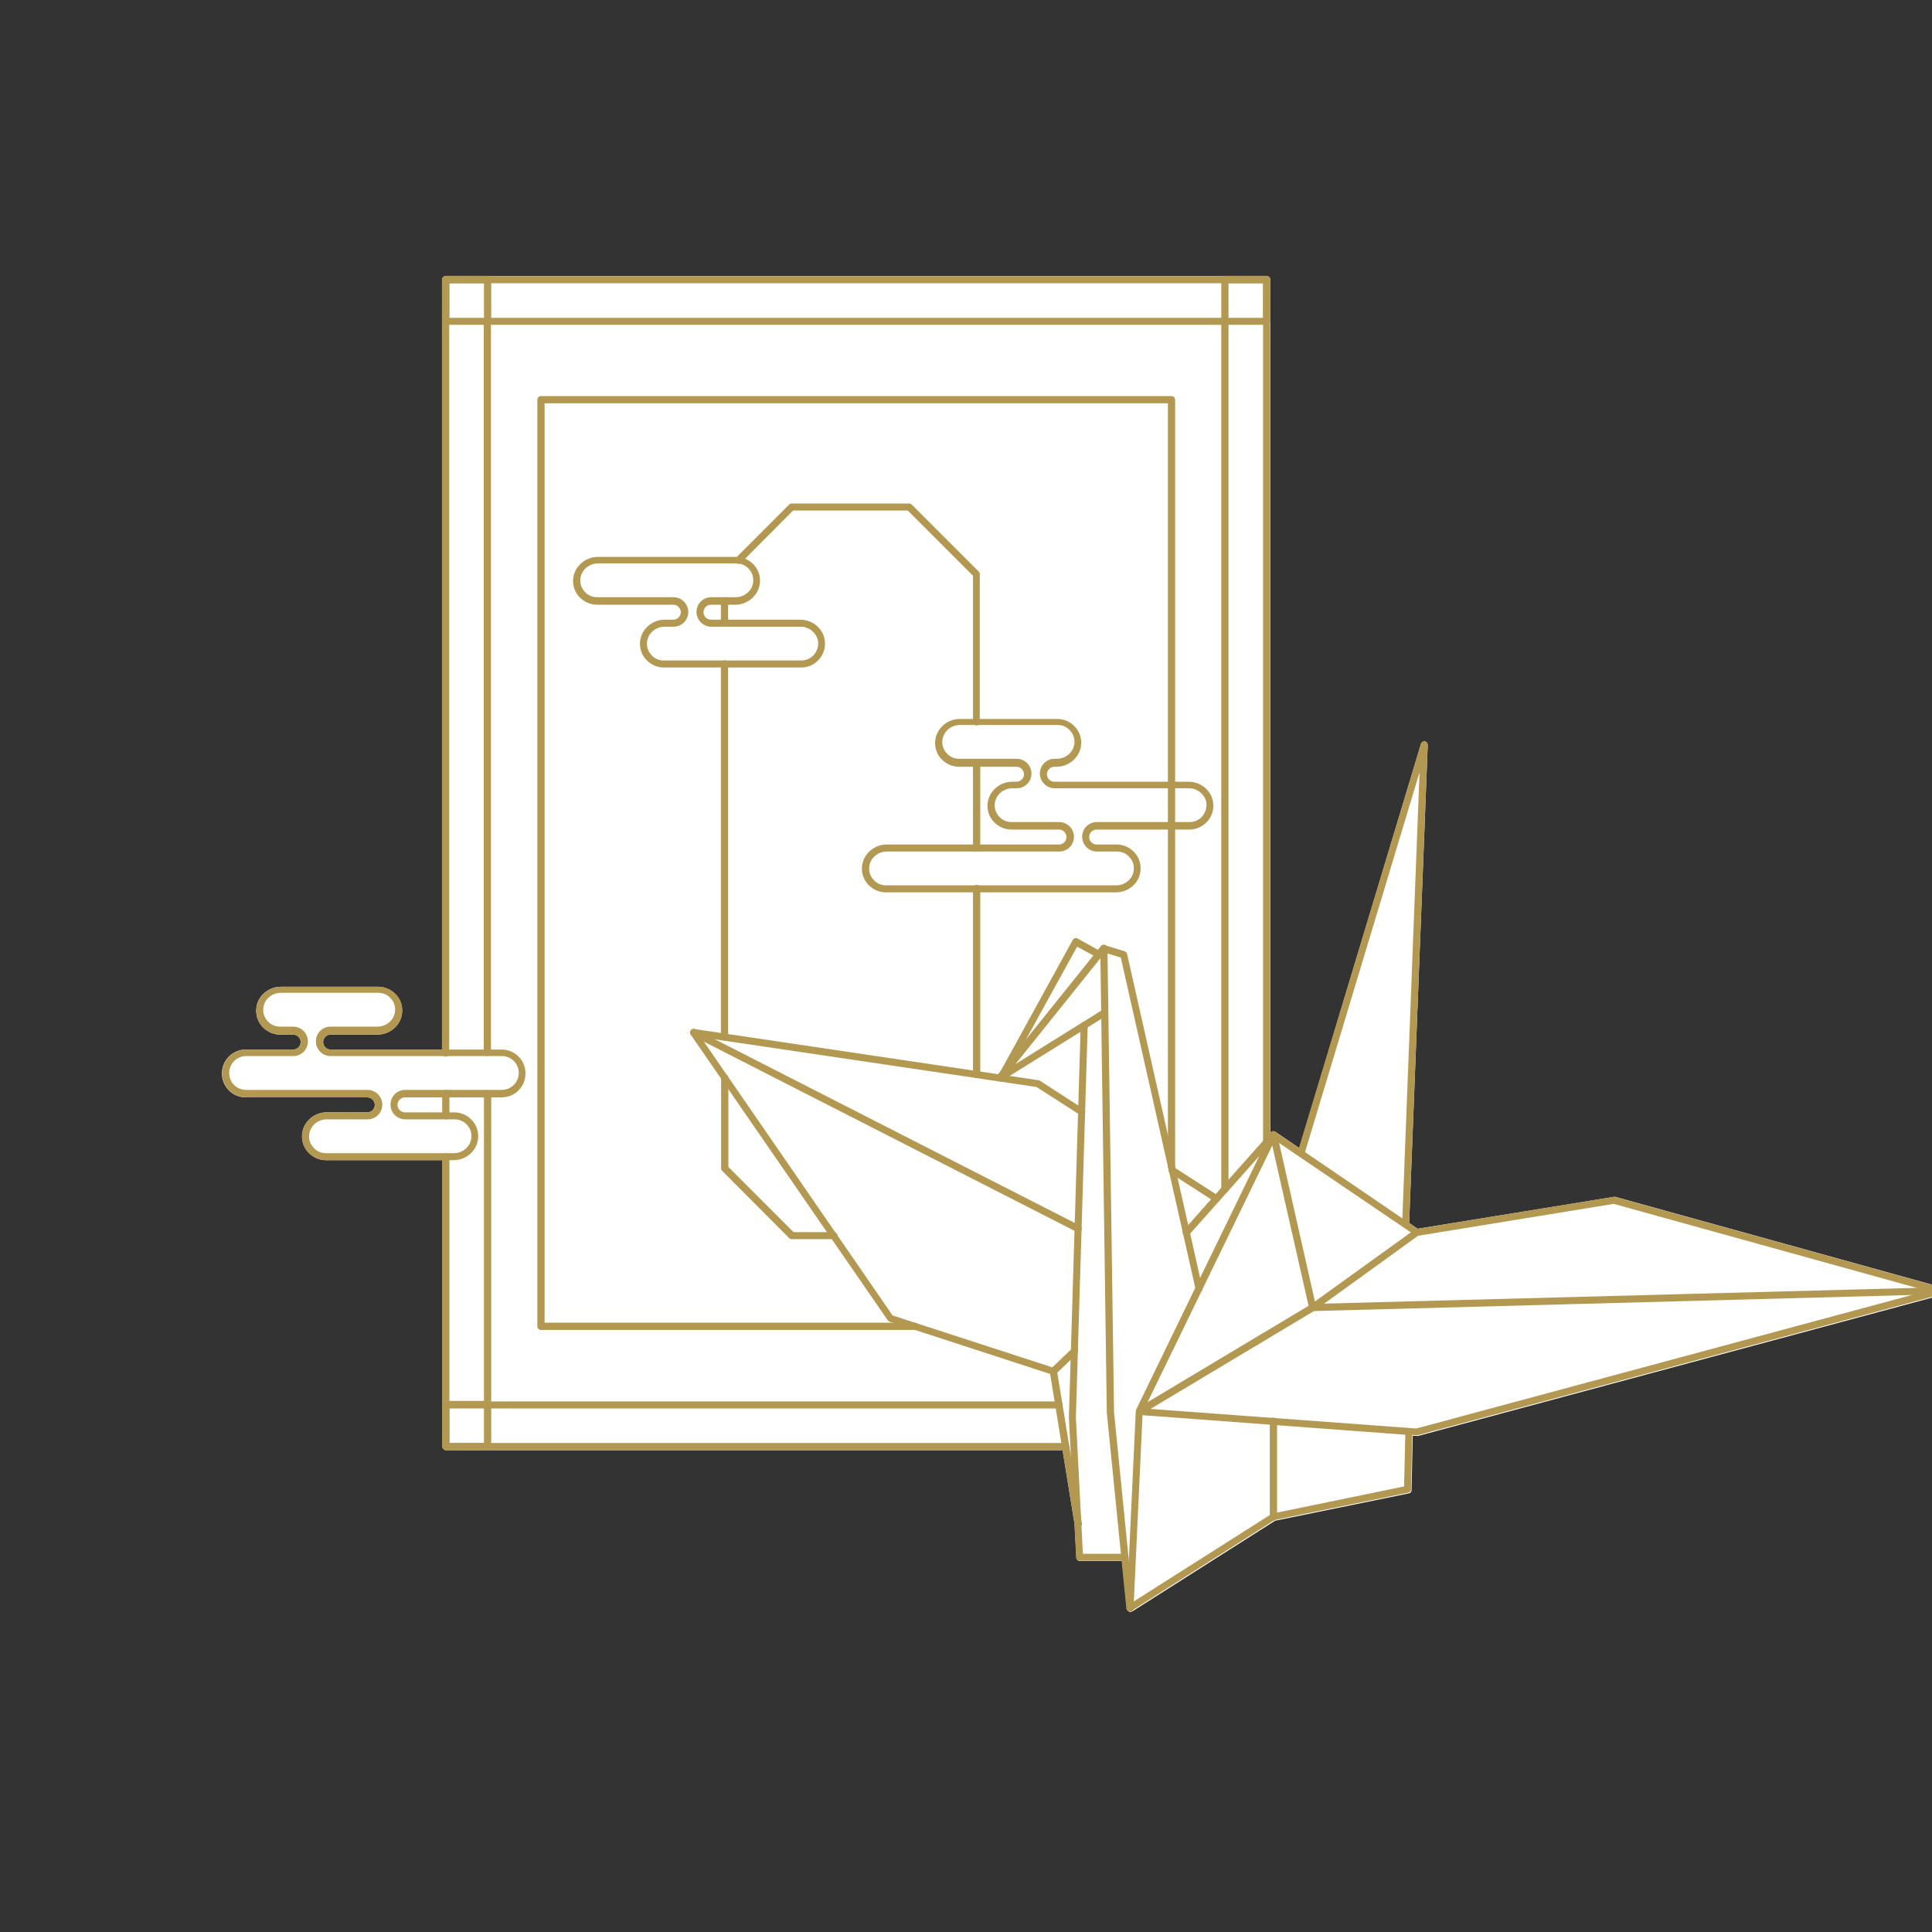 <?xml version="1.0" encoding="utf-8"?>
<!-- Generator: Adobe Illustrator 26.0.2, SVG Export Plug-In . SVG Version: 6.00 Build 0)  -->
<svg version="1.1" id="圖層_1" xmlns="http://www.w3.org/2000/svg" xmlns:xlink="http://www.w3.org/1999/xlink" x="0px" y="0px"
	 viewBox="0 0 800 800" style="enable-background:new 0 0 800 800;" xml:space="preserve">
<rect x="0" y="0" width="800" height="800" fill="#333333" stroke="none"/>
<style type="text/css">
	.st0{fill:#FFFFFF;}
	.st1{fill:#B39851;}
</style>
<g>
	<g>
		<g>
			<g>
				<path class="st0" d="M805.2,534.5C805.2,534.5,805.2,534.4,805.2,534.5c0-0.2-0.1-0.4-0.1-0.5c0,0,0,0,0-0.1
					c-0.2-0.4-0.5-0.7-0.9-0.8l-135.3-37.5c-0.2-0.1-0.4-0.1-0.6,0L587,508.8l-3.5-2.4l7.7-197.9c0-0.7-0.5-1.4-1.2-1.5
					s-1.4,0.3-1.6,1L538,475.4l-9.8-6.7l0,0c-0.1-0.1-0.3-0.2-0.4-0.2h-0.1h-0.1c-0.2,0-0.3,0-0.5,0c0,0,0,0-0.1,0l0,0
					c-0.2,0-0.3,0.1-0.5,0.2l-0.1,0.1l-0.1,0.1l-0.3,0.3V133.1v-17.3c0-0.8-0.7-1.5-1.5-1.5h-17.3H201.9h-17.3
					c-0.8,0-1.5,0.7-1.5,1.5v17.3v301.5h-46.2c-1.7,0-3.1-1.4-3.1-3.1s1.4-3.1,3.1-3.1h19.4c5.5,0,10.1-4.3,10.2-9.6
					c0.1-2.7-0.9-5.3-2.8-7.2c-1.9-1.9-4.4-3-7.1-3h-40.3c-5.5,0-10.1,4.3-10.2,9.6c-0.1,2.7,0.9,5.3,2.8,7.2c1.9,1.9,4.4,3,7.1,3
					h5.4c1.7,0,3.1,1.4,3.1,3.1s-1.4,3.1-3.1,3.1h-19.6c-5.5,0-9.9,4.4-9.9,9.9s4.4,9.9,9.9,9.9h50.3c1.7,0,3.1,1.4,3.1,3.1
					s-1.4,3.1-3.1,3.1h-16.8c-5.5,0-10.1,4.3-10.2,9.6c-0.1,2.7,0.9,5.3,2.8,7.2c1.9,1.9,4.4,3,7.1,3h48.2v101.3V599
					c0,0.8,0.7,1.5,1.5,1.5H202h238l5,30.9l0.7,13.6c0,0.8,0.7,1.4,1.5,1.4h17.4l2,19.6c0,0,0,0,0,0.1s0.1,0.3,0.1,0.4
					c0,0,0,0,0,0.1c0.1,0.1,0.2,0.3,0.3,0.4l0.1,0.1c0.1,0,0.1,0.1,0.2,0.1c0,0,0.1,0,0.1,0.1c0,0,0.1,0,0.1,0.1
					c0.2,0.1,0.3,0.1,0.5,0.1l0,0l0,0l0,0h0.1h0.1c0.1,0,0.3-0.1,0.4-0.1c0,0,0.1,0,0.1-0.1c0,0,0,0,0.1,0l59.2-37.6l55.3-11.3
					c0.7-0.1,1.2-0.7,1.2-1.4l0.5-22.5l1.7,0.1c0.2,0,0.3,0,0.5,0l217-58.4c0,0,0.1,0,0.1-0.1c0.1,0,0.1-0.1,0.2-0.1
					c0.1-0.1,0.2-0.1,0.3-0.2l0.1-0.1c0.1-0.1,0.1-0.2,0.2-0.3l0.1-0.1C805.2,534.9,805.2,534.7,805.2,534.5L805.2,534.5
					L805.2,534.5z"/>
			</g>
		</g>
	</g>
	<g>
		<path class="st1" d="M184.6,463.5c-0.8,0-1.5-0.7-1.5-1.5v-9.2c0-0.8,0.7-1.5,1.5-1.5s1.5,0.7,1.5,1.5v9.2
			C186.1,462.9,185.4,463.5,184.6,463.5z"/>
	</g>
	<g>
		<path class="st1" d="M441.3,600.4H184.6c-0.8,0-1.5-0.7-1.5-1.5V479c0-0.8,0.7-1.5,1.5-1.5s1.5,0.7,1.5,1.5v118.5h255.2
			c0.8,0,1.5,0.7,1.5,1.5S442.1,600.4,441.3,600.4z"/>
	</g>
	<g>
		<path class="st1" d="M524.5,474.6c-0.8,0-1.5-0.7-1.5-1.5V117.3H186V436c0,0.8-0.7,1.5-1.5,1.5s-1.5-0.7-1.5-1.5V115.8
			c0-0.8,0.7-1.5,1.5-1.5h339.9c0.8,0,1.5,0.7,1.5,1.5v357.3C526,473.9,525.3,474.6,524.5,474.6z"/>
	</g>
	<g>
		<path class="st1" d="M201.9,134.5h-17.3c-0.8,0-1.5-0.7-1.5-1.5v-17.3c0-0.8,0.7-1.5,1.5-1.5h17.3c0.8,0,1.5,0.7,1.5,1.5V133
			C203.3,133.9,202.7,134.5,201.9,134.5z M186.1,131.6h14.3v-14.3h-14.3V131.6z"/>
	</g>
	<g>
		<path class="st1" d="M438.4,583.2H201.9c-0.8,0-1.5-0.7-1.5-1.5V452.9c0-0.8,0.7-1.5,1.5-1.5s1.5,0.7,1.5,1.5v127.4h235.1
			c0.8,0,1.5,0.7,1.5,1.5S439.2,583.2,438.4,583.2z"/>
	</g>
	<g>
		<path class="st1" d="M507.2,494c-0.8,0-1.5-0.7-1.5-1.5v-358H203.3v301.3c0,0.8-0.7,1.5-1.5,1.5s-1.5-0.7-1.5-1.5V133.1
			c0-0.8,0.7-1.5,1.5-1.5h305.4c0.8,0,1.5,0.7,1.5,1.5v359.5C508.7,493.3,508,494,507.2,494z"/>
	</g>
	<g>
		<path class="st1" d="M524.5,134.5h-17.3c-0.8,0-1.5-0.7-1.5-1.5v-17.3c0-0.8,0.7-1.5,1.5-1.5h17.3c0.8,0,1.5,0.7,1.5,1.5V133
			C526,133.9,525.3,134.5,524.5,134.5z M508.7,131.6H523v-14.3h-14.3V131.6z"/>
	</g>
	<g>
		<path class="st1" d="M201.9,600.4h-17.3c-0.8,0-1.5-0.7-1.5-1.5v-17.3c0-0.8,0.7-1.5,1.5-1.5h17.3c0.8,0,1.5,0.7,1.5,1.5V599
			C203.3,599.8,202.7,600.4,201.9,600.4z M186.1,597.5h14.3v-14.3h-14.3V597.5z"/>
	</g>
	<g>
		<path class="st1" d="M378.7,550.7H224c-0.8,0-1.5-0.7-1.5-1.5V165.5c0-0.8,0.7-1.5,1.5-1.5h261.1c0.8,0,1.5,0.7,1.5,1.5v317.7
			c0,0.8-0.7,1.5-1.5,1.5s-1.5-0.7-1.5-1.5V167H225.5v380.7h153.3c0.8,0,1.5,0.7,1.5,1.5S379.6,550.7,378.7,550.7z"/>
	</g>
	<g>
		<path class="st1" d="M300,259.5c-0.8,0-1.5-0.7-1.5-1.5v-9.2c0-0.8,0.7-1.5,1.5-1.5s1.5,0.7,1.5,1.5v9.2
			C301.5,258.9,300.8,259.5,300,259.5z"/>
	</g>
	<g>
		<path class="st1" d="M300,430.9c-0.8,0-1.5-0.7-1.5-1.5V274.9c0-0.8,0.7-1.5,1.5-1.5s1.5,0.7,1.5,1.5v154.6
			C301.5,430.3,300.8,430.9,300,430.9z"/>
	</g>
	<g>
		<path class="st1" d="M345.1,513.1h-17.3c-0.4,0-0.8-0.2-1-0.4L299,484.8c-0.3-0.3-0.4-0.6-0.4-1v-37.5c0-0.8,0.7-1.5,1.5-1.5
			s1.5,0.7,1.5,1.5v36.9l27,27h16.7c0.8,0,1.5,0.7,1.5,1.5C346.8,512.5,346,513.1,345.1,513.1z"/>
	</g>
	<g>
		<path class="st1" d="M404.4,446.4c-0.8,0-1.5-0.7-1.5-1.5v-77c0-0.8,0.7-1.5,1.5-1.5s1.5,0.7,1.5,1.5v77
			C405.8,445.8,405.2,446.4,404.4,446.4z"/>
	</g>
	<g>
		<path class="st1" d="M404.4,352.6c-0.8,0-1.5-0.7-1.5-1.5v-35.3c0-0.8,0.7-1.5,1.5-1.5s1.5,0.7,1.5,1.5v35.3
			C405.8,351.9,405.2,352.6,404.4,352.6z"/>
	</g>
	<g>
		<path class="st1" d="M404.4,300.4c-0.8,0-1.5-0.7-1.5-1.5v-60.5l-27-27h-47.5L306.9,233c-0.6,0.6-1.5,0.6-2.1,0s-0.6-1.5,0-2.1
			l22-22c0.3-0.3,0.6-0.4,1-0.4h48.7c0.4,0,0.8,0.2,1,0.4l27.8,27.8c0.3,0.3,0.4,0.6,0.4,1V299C405.8,299.8,405.2,300.4,404.4,300.4
			z"/>
	</g>
	<g>
		<path class="st1" d="M331.8,276.4h-56.9c-2.7,0-5.2-1.1-7.1-3c-1.9-1.9-2.9-4.5-2.8-7.2c0.2-5.3,4.8-9.6,10.2-9.6h3.6
			c1.7,0,3.1-1.4,3.1-3.1s-1.4-3.1-3.1-3.1h-31.6c-2.7,0-5.2-1.1-7.1-3c-1.9-1.9-2.9-4.5-2.8-7.2c0.2-5.3,4.8-9.6,10.2-9.6h57.3
			c2.7,0,5.2,1.1,7.1,3s2.9,4.5,2.8,7.2c-0.2,5.3-4.8,9.6-10.2,9.6h-10.1c-1.7,0-3.1,1.4-3.1,3.1s1.4,3.1,3.1,3.1h37
			c5.5,0,10.1,4.3,10.2,9.6c0.1,2.7-0.9,5.3-2.8,7.2C337,275.3,334.5,276.4,331.8,276.4z M275.2,259.5c-3.9,0-7.2,3-7.3,6.8
			c-0.1,1.9,0.6,3.7,2,5.1c1.3,1.4,3.1,2.1,5,2.1h56.9c1.9,0,3.7-0.8,5-2.1c1.3-1.4,2-3.2,2-5.1c-0.1-3.7-3.4-6.8-7.3-6.8h-37
			c-3.3,0-6.1-2.7-6.1-6.1s2.7-6.1,6.1-6.1h10.1c3.9,0,7.2-3,7.3-6.8c0.1-1.9-0.6-3.7-2-5.1c-1.3-1.4-3.1-2.1-5-2.1h-57.3
			c-3.9,0-7.2,3-7.3,6.8c-0.1,1.9,0.6,3.7,2,5.1c1.3,1.4,3.1,2.1,5,2.1h31.6c3.3,0,6.1,2.7,6.1,6.1c0,3.4-2.7,6.1-6.1,6.1H275.2z"/>
	</g>
	<g>
		<path class="st1" d="M462.1,369.5h-95.3c-2.7,0-5.2-1.1-7.1-3s-2.9-4.5-2.8-7.2c0.2-5.3,4.8-9.6,10.2-9.6h71.4
			c1.7,0,3.1-1.4,3.1-3.1s-1.4-3.1-3.1-3.1h-19.7c-2.7,0-5.2-1.1-7.1-3s-2.9-4.5-2.8-7.2c0.2-5.3,4.8-9.6,10.2-9.6h1.8
			c1.7,0,3.1-1.4,3.1-3.1s-1.4-3.1-3.1-3.1h-23.8c-2.7,0-5.2-1.1-7.1-3s-2.9-4.5-2.8-7.2c0.2-5.3,4.8-9.6,10.2-9.6h40.4
			c2.7,0,5.2,1.1,7.1,3s2.9,4.5,2.8,7.2c-0.2,5.3-4.8,9.6-10.2,9.6h-0.9c-1.7,0-3.1,1.4-3.1,3.1s1.4,3.1,3.1,3.1h55.6
			c5.5,0,10.1,4.3,10.2,9.6c0.1,2.7-0.9,5.3-2.8,7.2c-1.9,1.9-4.4,3-7.1,3h-38.4c-1.7,0-3.1,1.4-3.1,3.1s1.4,3.1,3.1,3.1h8.3
			c2.7,0,5.2,1.1,7.1,3s2.9,4.5,2.8,7.2C472.2,365.2,467.6,369.5,462.1,369.5z M367.2,352.6c-3.9,0-7.2,3-7.3,6.8
			c-0.1,1.9,0.6,3.7,2,5.1c1.3,1.4,3.1,2.1,5,2.1h95.3c3.9,0,7.2-3,7.3-6.8c0.1-1.9-0.6-3.7-2-5.1c-1.3-1.4-3.1-2.1-5-2.1h-8.3
			c-3.3,0-6.1-2.7-6.1-6.1s2.7-6.1,6.1-6.1h38.4c1.9,0,3.7-0.8,5-2.1c1.3-1.4,2-3.2,2-5.1c-0.1-3.7-3.4-6.8-7.3-6.8h-55.6
			c-3.3,0-6.1-2.7-6.1-6.1s2.7-6.1,6.1-6.1h0.9c3.9,0,7.2-3,7.3-6.8c0.1-1.9-0.6-3.7-2-5.1c-1.3-1.4-3.1-2.1-5-2.1h-40.4
			c-3.9,0-7.2,3-7.3,6.8c-0.1,1.9,0.6,3.7,2,5.1c1.3,1.4,3.1,2.1,5,2.1H421c3.3,0,6.1,2.7,6.1,6.1s-2.7,6.1-6.1,6.1h-1.8
			c-3.9,0-7.2,3-7.3,6.8c-0.1,1.9,0.6,3.7,2,5.1c1.3,1.4,3.1,2.1,5,2.1h19.7c3.3,0,6.1,2.7,6.1,6.1s-2.7,6.1-6.1,6.1H367.2z"/>
	</g>
	<g>
		<g>
			<path class="st1" d="M582.1,508.2C582.1,508.2,582,508.2,582.1,508.2c-0.9,0-1.5-0.7-1.5-1.5l7.2-186.9l-47.6,157.9
				c-0.2,0.8-1.1,1.2-1.8,1c-0.8-0.2-1.2-1-1-1.8l51-168.9c0.2-0.7,0.9-1.1,1.6-1c0.7,0.1,1.2,0.8,1.2,1.5l-7.7,198.3
				C583.5,507.6,582.9,508.2,582.1,508.2z"/>
		</g>
		<g>
			<path class="st1" d="M467.9,667.3c-0.3,0-0.5-0.1-0.7-0.2c-0.5-0.3-0.8-0.8-0.7-1.3l3.8-81.4c0-0.2,0.1-0.4,0.1-0.6L526,469.3
				c0.2-0.4,0.5-0.7,0.9-0.8c0.4-0.1,0.9,0,1.2,0.2l58.9,40.1l81.1-13.2c0.2,0,0.4,0,0.6,0L804,533.1c0.6,0.2,1.1,0.8,1.1,1.4
				c0,0.7-0.4,1.2-1.1,1.4l-217,58.4c-0.2,0-0.3,0.1-0.5,0l-1.7-0.1l-0.5,22.5c0,0.7-0.5,1.3-1.2,1.4l-55.3,11.3L468.6,667
				C468.5,667.2,468.2,667.3,467.9,667.3z M473.1,586l-3.6,77.1l57-36.2c0.1-0.1,0.3-0.2,0.5-0.2l54.4-11.2l0.5-21.4L473.1,586z
				 M583.6,591.3l2.9,0.2l211.6-57l-129.9-36l-81,13.2l-42.9,31c0,0-0.1,0-0.1,0.1l-67.8,40.6L583.6,591.3L583.6,591.3z
				 M527.9,472.1l-52.7,108.5l67.5-40.4l41.5-29.9L527.9,472.1z"/>
		</g>
		<g>
			<path class="st1" d="M543.5,542.9c-0.7,0-1.3-0.5-1.4-1.1L526.5,473l-34.2,38.4c-0.5,0.6-1.5,0.7-2.1,0.1
				c-0.6-0.5-0.7-1.5-0.1-2.1l36.1-40.6c0.4-0.4,0.9-0.6,1.5-0.4c0.5,0.1,0.9,0.6,1.1,1.1l15.9,70.4l259.1-6.9
				c0.8-0.1,1.5,0.6,1.5,1.4c0,0.8-0.6,1.5-1.4,1.5L543.5,542.9L543.5,542.9z"/>
		</g>
		<g>
			<path class="st1" d="M527.3,629.6c-0.8,0-1.5-0.7-1.5-1.5v-39.6c0-0.8,0.7-1.5,1.5-1.5s1.5,0.7,1.5,1.5v39.6
				C528.8,628.9,528.1,629.6,527.3,629.6z"/>
		</g>
		<g>
			<path class="st1" d="M467.9,667.3c-0.7,0-1.4-0.6-1.5-1.3l-8.1-81.1v-0.1l-2.7-192c0-0.5,0.2-0.9,0.6-1.2
				c0.4-0.3,0.9-0.4,1.3-0.2l8.2,2.5c0.5,0.2,0.9,0.6,1,1.1l31.2,138.4c0.2,0.8-0.3,1.6-1.1,1.7c-0.8,0.2-1.6-0.3-1.7-1.1l-31-137.5
				l-5.5-1.7l2.7,190l8.1,81c0.1,0.8-0.5,1.5-1.3,1.6C468,667.3,468,667.3,467.9,667.3z"/>
		</g>
		<g>
			<path class="st1" d="M465.8,646.3h-18.7c-0.8,0-1.4-0.6-1.5-1.4l-3-57.9v-0.1l4.9-162.4c0-0.8,0.7-1.5,1.5-1.4
				c0.8,0,1.4,0.7,1.4,1.5l-4.9,162.3l2.9,56.5h17.3c0.8,0,1.5,0.7,1.5,1.5S466.6,646.3,465.8,646.3z"/>
		</g>
		<g>
			<path class="st1" d="M446.4,632.6c-0.7,0-1.3-0.5-1.4-1.2l-10.3-63.3c-0.1-0.5,0.1-1,0.4-1.3l8.8-8.4c0.6-0.6,1.5-0.5,2.1,0
				c0.6,0.6,0.5,1.5,0,2.1l-8.2,7.9l10.2,62.5c0.1,0.8-0.4,1.5-1.2,1.7C446.6,632.6,446.5,632.6,446.4,632.6z"/>
		</g>
		<g>
			<path class="st1" d="M503.8,497.8c-0.3,0-0.5-0.1-0.8-0.2l-18.5-11.9c-0.7-0.4-0.9-1.3-0.4-2c0.4-0.7,1.3-0.9,2-0.4l18.5,11.9
				c0.7,0.4,0.9,1.3,0.4,2C504.8,497.6,504.3,497.8,503.8,497.8z"/>
		</g>
		<g>
			<path class="st1" d="M436.2,569.3c-0.2,0-0.3,0-0.5-0.1l-67.3-21.9c-0.3-0.1-0.6-0.3-0.8-0.6L286,428.4c-0.3-0.5-0.3-1.1,0-1.6
				s0.9-0.8,1.5-0.7L430,447.3c0.2,0,0.4,0.1,0.6,0.2l18.1,11.7c0.7,0.4,0.9,1.3,0.4,2s-1.3,0.9-2,0.4l-17.9-11.5l-139-20.6
				l79.4,115.2l66.8,21.7c0.8,0.2,1.2,1.1,0.9,1.8C437.3,568.9,436.8,569.3,436.2,569.3z"/>
		</g>
		<g>
			<path class="st1" d="M446.5,510.3c-0.2,0-0.5-0.1-0.7-0.2l-159.3-81.3c-0.7-0.4-1-1.2-0.6-2c0.4-0.7,1.3-1,2-0.6l159.3,81.3
				c0.7,0.4,1,1.2,0.6,2C447.5,510,447,510.3,446.5,510.3z"/>
		</g>
		<g>
			<path class="st1" d="M413.9,447.8c-0.4,0-0.8-0.2-1.1-0.5c-0.5-0.5-0.5-1.3,0-1.9l43.1-53.7c0.5-0.6,1.4-0.7,2.1-0.2
				c0.6,0.5,0.7,1.4,0.2,2.1l-37.7,47l35.8-22.3c0.7-0.4,1.6-0.2,2,0.5s0.2,1.6-0.5,2l-43.1,26.8
				C414.5,447.8,414.2,447.8,413.9,447.8z"/>
		</g>
		<g>
			<path class="st1" d="M415.6,445.8c-0.2,0-0.5-0.1-0.7-0.2c-0.7-0.4-1-1.3-0.6-2l29.9-54.4c0.2-0.3,0.5-0.6,0.9-0.7
				s0.8-0.1,1.1,0.1l9.5,5.3c0.7,0.4,1,1.3,0.6,2s-1.3,1-2,0.6L446,392l-29.2,53C416.6,445.5,416.1,445.8,415.6,445.8z"/>
		</g>
	</g>
	<g>
		<path class="st1" d="M187.8,480.4h-52.9c-2.7,0-5.2-1.1-7.1-3c-1.9-1.9-2.9-4.5-2.8-7.2c0.2-5.3,4.8-9.6,10.2-9.6h16.9
			c1.7,0,3.1-1.4,3.1-3.1s-1.4-3.1-3.1-3.1h-50.2c-5.5,0-9.9-4.4-9.9-9.9s4.4-9.9,9.9-9.9h19.5c1.7,0,3.1-1.4,3.1-3.1
			s-1.4-3.1-3.1-3.1H116c-2.7,0-5.2-1.1-7.1-3s-2.9-4.5-2.8-7.2c0.2-5.3,4.8-9.6,10.2-9.6h40.4c2.7,0,5.2,1.1,7.1,3
			c1.9,1.9,2.9,4.5,2.8,7.2c-0.2,5.3-4.8,9.6-10.2,9.6h-19.5c-1.7,0-3.1,1.4-3.1,3.1s1.4,3.1,3.1,3.1h70.8c5.5,0,9.9,4.4,9.9,9.9
			s-4.4,9.9-9.9,9.9h-40c-1.7,0-3.1,1.4-3.1,3.1s1.4,3.1,3.1,3.1h20.4c2.7,0,5.2,1.1,7.1,3c1.9,1.9,2.9,4.5,2.8,7.2
			C197.9,476.1,193.3,480.4,187.8,480.4z M135.3,463.5c-3.9,0-7.2,3-7.3,6.8c-0.1,1.9,0.6,3.7,2,5.1c1.3,1.4,3.1,2.1,5,2.1h52.9
			c3.9,0,7.2-3,7.3-6.8c0.1-1.9-0.6-3.7-2-5.1c-1.3-1.4-3.1-2.1-5-2.1h-20.4c-3.3,0-6.1-2.7-6.1-6.1s2.7-6.1,6.1-6.1h40
			c3.8,0,7-3.1,7-7s-3.1-7-7-7h-70.9c-3.3,0-6.1-2.7-6.1-6.1s2.7-6.1,6.1-6.1h19.4c3.9,0,7.2-3,7.3-6.8c0.1-1.9-0.6-3.7-2-5.1
			c-1.3-1.4-3.1-2.1-5-2.1h-40.3c-3.9,0-7.2,3-7.3,6.8c-0.1,1.9,0.6,3.7,2,5.1c1.3,1.4,3.1,2.1,5,2.1h5.4c3.3,0,6.1,2.7,6.1,6.1
			s-2.7,6.1-6.1,6.1h-19.5c-3.8,0-7,3.1-7,7s3.1,7,7,7h50.3c3.3,0,6.1,2.7,6.1,6.1s-2.7,6.1-6.1,6.1H135.3z"/>
	</g>
</g>
</svg>
